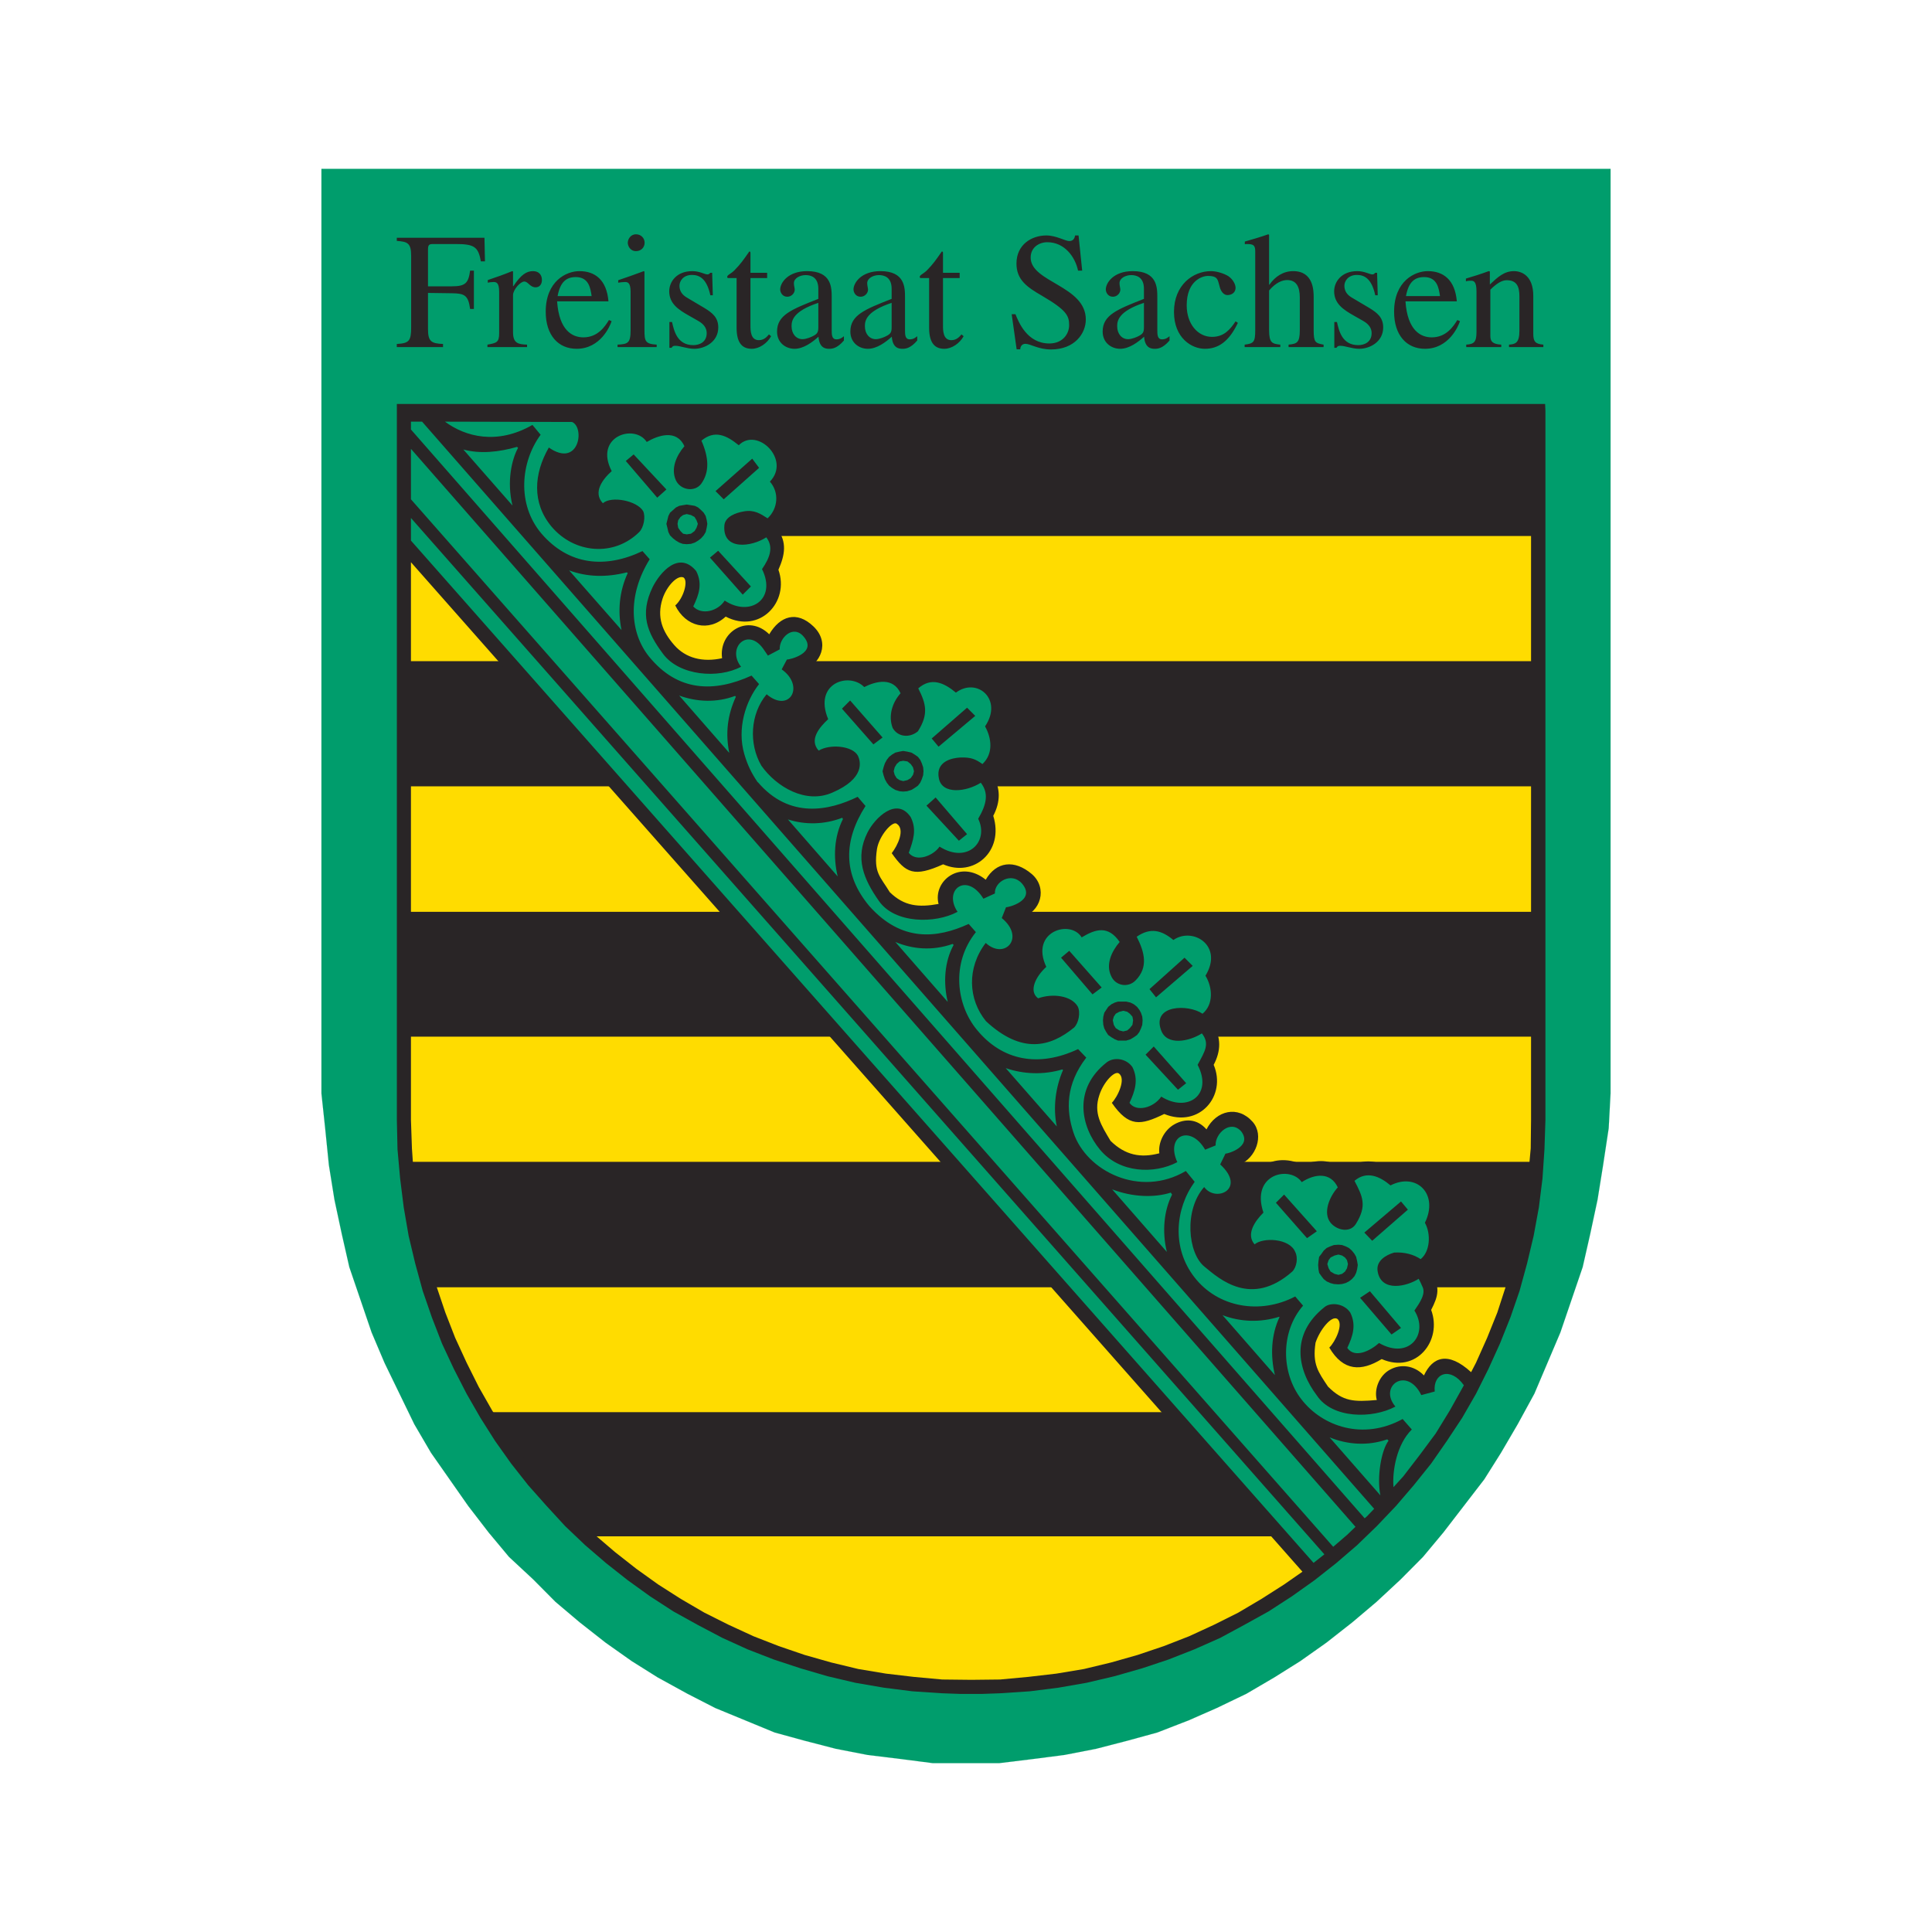 <?xml version="1.0" encoding="UTF-8" standalone="no"?><!DOCTYPE svg PUBLIC "-//W3C//DTD SVG 1.1//EN" "http://www.w3.org/Graphics/SVG/1.1/DTD/svg11.dtd"><svg width="100%" height="100%" viewBox="0 0 750 750" version="1.1" xmlns="http://www.w3.org/2000/svg" xmlns:xlink="http://www.w3.org/1999/xlink" xml:space="preserve" xmlns:serif="http://www.serif.com/" style="fill-rule:evenodd;clip-rule:evenodd;stroke-miterlimit:2.613;"><rect id="Artboard1" x="0" y="0" width="750" height="750" style="fill:none;"/><g id="Artboard11" serif:id="Artboard1"><g><path d="M625.208,65.564l-0,358.963l-0.719,13.468l-2.166,14.266l-2.162,13.469l-2.884,13.472l-2.885,12.678l-8.653,25.359l-10.094,23.772l-6.49,11.884l-6.488,11.094l-6.49,10.303l-15.863,20.603l-7.931,9.507l-8.653,8.718l-9.375,8.716l-9.372,7.925l-10.097,7.922l-10.094,7.134l-10.097,6.338l-10.815,6.34l-11.538,5.547l-10.815,4.753l-12.257,4.757l-11.537,3.168l-12.26,3.169l-12.256,2.378l-12.259,1.585l-12.978,1.584l-25.96,-0l-12.256,-1.584l-12.981,-1.585l-12.256,-2.378l-12.26,-3.169l-11.537,-3.168l-23.072,-9.51l-10.816,-5.547l-11.537,-6.34l-10.097,-6.338l-10.094,-7.134l-10.094,-7.922l-9.375,-7.925l-8.653,-8.716l-9.372,-8.718l-7.934,-9.507l-7.931,-10.303l-14.422,-20.603l-6.488,-11.094l-11.537,-23.772l-5.047,-11.884l-8.653,-25.359l-2.885,-12.678l-2.884,-13.472l-2.162,-13.469l-1.444,-14.266l-1.441,-13.468l0,-358.963l500.416,0Z" style="fill:#009d6c;stroke:#009d6c;stroke-width:0.03px;"/><path d="M598.286,435.623l-0.253,11.45l-0.891,11.066l-1.4,11.066l-1.906,10.809l-2.544,10.813l-2.797,10.431l-3.431,10.175l-4.069,9.922l-4.322,9.918l-4.959,9.413l-5.212,9.287l-5.722,8.775l-6.232,8.775l-6.609,8.269l-6.866,8.013l-7.375,7.631l-7.628,7.25l-8.009,6.997l-8.266,6.487l-8.772,6.232l-9.025,5.725l-9.156,5.215l-9.534,4.831l-9.791,4.454l-9.915,3.943l-10.3,3.56l-10.55,2.8l-10.682,2.543l-10.806,1.907l-11.062,1.4l-11.316,1.018l-11.316,0.125l-11.44,-0.125l-11.063,-1.018l-11.187,-1.4l-10.935,-1.907l-10.553,-2.543l-10.553,-2.8l-10.169,-3.56l-10.172,-3.943l-9.662,-4.454l-9.663,-4.831l-9.156,-5.215l-9.025,-5.725l-8.519,-6.232l-8.518,-6.487l-7.882,-6.997l-7.756,-7.25l-7.247,-7.631l-6.993,-8.013l-6.485,-8.269l-6.228,-8.775l-5.594,-8.775l-5.468,-9.287l-4.704,-9.413l-4.45,-9.918l-3.94,-9.922l-3.563,-10.175l-2.922,-10.431l-2.415,-10.813l-1.91,-10.809l-1.396,-11.066l-0.763,-11.066l-0.381,-11.45l-0,-276.643l441.428,-0l-0,276.643Z" style="fill:#ffdc00;stroke:#ffdc00;stroke-width:0.04px;"/><path d="M167.917,499.73c-4.831,-16.025 -8.137,-32.178 -9.406,-48.716l436.597,0c-1.4,17.428 -4.45,33.706 -9.41,48.716l-417.781,-0" style="fill:#292526;"/><path d="M230.217,596.398c-18.562,-16.534 -31.784,-32.69 -40.431,-48.206l374.172,0c-10.806,17.553 -24.028,33.578 -39.669,48.206l-294.072,0" style="fill:#292526;"/><rect x="158.511" y="353.967" width="436.597" height="48.462" style="fill:#292526;"/><rect x="158.511" y="256.664" width="436.597" height="48.588" style="fill:#292526;"/><rect x="158.002" y="160.633" width="437.106" height="47.444" style="fill:#292526;"/><path d="M567.136,532.93c-2.541,-1.782 -4.322,-3.182 -7.5,-2.291c-3.178,0.891 -4.831,4.706 -5.722,7.503l-1.016,0c-3.815,-4.325 -6.993,-6.612 -12.587,-3.559c-3.434,2.544 -4.45,6.74 -2.163,10.428c-6.609,2.544 -14.365,1.909 -20.596,-1.4c-4.832,-2.925 -7.247,-7.884 -9.154,-12.972c-2.034,-8.65 0.51,-15.647 7.5,-20.987c5.85,-2.163 7.247,2.925 6.485,7.631c-0.51,2.29 -1.525,4.197 -2.797,6.234c4.578,6.36 10.425,5.213 16.275,0.888c6.737,2.418 10.934,3.181 15.766,-2.669c2.796,-5.216 2.796,-7.888 0.762,-13.228c3.431,-5.725 4.45,-11.194 -1.653,-15.772c7.247,-4.834 8.009,-10.431 5.341,-18.444c2.159,-5.978 1.778,-10.556 -2.163,-15.772c-5.212,-2.672 -8.137,-3.434 -13.731,-1.653l-1.778,-1.272c-6.994,-3.181 -12.082,-2.29 -17.294,3.435c-3.431,-6.488 -9.788,-6.488 -15.766,-3.691c-2.922,-2.925 -6.609,-2.544 -10.297,-1.781c-8.137,2.928 -9.028,8.14 -7.118,16.028c-4.96,5.469 -7.247,10.937 -1.147,16.281c4.834,-1.781 8.9,-2.8 13.35,0.51c3.053,6.231 -7.628,10.556 -12.203,11.19c-9.028,0.638 -17.419,-4.831 -21.741,-12.59c-2.544,-6.36 -1.4,-14.247 1.65,-20.097c3.944,2.29 7.122,1.781 10.681,-1.019c3.432,-5.088 1.782,-8.522 -2.162,-12.847l0.509,-1.016c5.594,-1.018 10.044,-4.071 8.138,-10.175c-1.019,-2.671 -0.891,-2.671 -3.307,-4.2c-6.609,-3.05 -9.915,1.147 -12.331,6.997l-0.509,0.51c-3.05,-3.563 -6.231,-6.616 -11.188,-4.578c-3.815,2.034 -6.231,6.74 -4.068,10.937c-6.232,2.544 -14.241,2.416 -19.963,-1.019c-7.5,-5.212 -12.841,-15.897 -9.025,-24.803c1.653,-4.069 6.991,-12.719 12.078,-8.647c3.178,4.069 0.635,9.538 -1.525,13.353c4.703,6.616 10.297,4.835 16.272,1.019c5.85,1.781 9.153,2.8 14.494,-1.144c3.559,-4.325 5.594,-9.921 1.906,-14.756c3.816,-5.722 4.197,-11.828 -1.65,-16.281c7.119,-4.831 8.391,-10.809 4.831,-18.569c2.416,-4.959 1.907,-8.522 0,-13.609c-4.197,-4.197 -9.662,-5.344 -15.259,-3.816c-7.372,-3.69 -13.475,-4.072 -19.069,2.672c-4.197,-6.362 -9.281,-6.616 -15.765,-3.691c-4.707,-3.559 -9.919,-2.671 -14.875,0.257c-4.579,4.578 -4.325,8.14 -3.179,13.99c-4.831,5.978 -6.612,10.938 -0.509,16.407c3.688,-2.163 9.916,-2.797 13.222,0.509c1.019,2.034 0.509,3.434 -0.509,5.344c-7.754,6.612 -15.51,7.756 -24.41,2.543c-3.687,-2.671 -6.865,-5.343 -9.028,-9.412c-2.416,-6.488 -1.778,-14.119 1.781,-20.097c4.96,3.816 11.316,0 12.332,-5.725c-0,-2.672 -0.635,-3.944 -1.907,-6.359c-0.89,-0.891 -2.034,-1.272 -2.034,-2.672c7.628,-1.653 13.097,-6.36 7.881,-13.1c-2.797,-3.563 -7.119,-5.216 -11.697,-2.163c-1.268,1.019 -3.684,3.182 -5.084,6.488c-3.05,-3.435 -5.084,-5.088 -9.663,-5.088c-5.34,1.525 -7.756,6.741 -5.721,11.828c-7.247,2.8 -17.163,2.035 -23.138,-3.306c-6.741,-8.65 -9.537,-16.662 -4.069,-26.584c2.288,-3.053 6.103,-8.266 10.425,-5.088c2.925,3.944 0.635,9.413 -1.143,13.357c4.321,6.612 10.043,5.34 15.89,1.015c7.503,2.928 12.969,2.928 17.038,-4.706c1.272,-3.306 1.781,-7.503 -0.253,-10.681c3.178,-5.344 4.45,-11.832 -1.654,-16.41c7.372,-4.959 7.882,-10.556 4.832,-18.572c2.159,-4.578 2.54,-10.684 -1.019,-14.753c-4.831,-2.672 -8.263,-3.815 -13.731,-2.034c-6.103,-3.563 -11.95,-4.581 -17.416,0.509l-1.653,1.525c-3.816,-6.231 -9.663,-5.978 -15.766,-3.687c-5.593,-3.053 -9.537,-2.8 -14.875,0.506c-4.45,4.834 -4.068,8.016 -2.543,14.247c-5.594,5.087 -6.994,11.194 -1.144,16.409c4.069,-2.037 10.553,-3.434 13.603,0.763c0.762,7.378 -8.9,10.556 -15.003,10.937c-7.119,-0.509 -12.588,-4.197 -17.291,-9.412c-4.703,-6.741 -4.322,-16.406 -0.253,-23.403c1.525,1.143 3.306,1.4 5.213,1.4c7.375,-1.91 8.771,-7.122 5.212,-13.485c-2.287,-2.543 -2.797,-2.162 0.509,-3.306c6.991,-2.287 9.788,-6.994 5.466,-12.719c-2.544,-3.306 -6.356,-5.215 -10.553,-1.653c-2.669,2.163 -4.069,4.069 -5.213,7.122c-2.668,-3.306 -5.084,-5.722 -9.534,-5.216c-4.959,1.4 -8.266,6.744 -5.469,11.575c-7.118,2.163 -13.475,1.91 -20.34,-1.525c-4.707,-3.181 -7.247,-7.759 -9.153,-13.1c-2.163,-8.906 0.634,-15.137 7.371,-20.862c1.91,-0.763 3.688,-0.891 5.341,0.384c3.05,3.941 0.763,9.666 -1.525,13.353c4.575,6.616 10.172,5.469 16.272,1.144c6.231,1.656 9.156,3.181 14.494,-0.887c3.434,-3.816 5.087,-9.032 2.672,-13.866c3.306,-5.725 4.578,-11.447 -1.782,-17.044c7.247,-4.706 7.885,-10.047 5.213,-18.062c2.034,-5.088 2.415,-10.047 -1.016,-14.625c-5.087,-3.563 -8.772,-4.706 -14.75,-3.181c-6.609,-3.307 -11.697,-4.197 -17.415,0.89l-1.654,1.781c-4.068,-6.74 -9.156,-6.359 -15.765,-3.815c-4.703,-3.563 -10.172,-2.672 -15.003,0.253c-4.703,4.453 -4.069,8.269 -2.925,13.991c-3.05,3.434 -5.466,7.631 -3.941,12.212c0.891,1.781 1.906,2.925 3.306,4.325c3.813,-2.291 9.791,-2.928 13.094,0.381c3.816,5.722 -8.134,10.557 -12.203,11.191c-8.138,0.509 -14.241,-3.431 -19.581,-9.409c-4.957,-6.997 -4.194,-16.157 -0.382,-23.407c3.435,2.544 7.247,1.528 10.3,-1.143c4.069,-6.107 4.069,-11.575 -2.29,-15.644l-63.822,-0l-0,52.275l351.159,397.734l7.5,-6.231l7.375,-6.106l6.61,-6.36l5.978,-6.359l5.719,-6.231l5.087,-6.107l4.575,-5.85l3.944,-5.596l3.687,-5.216l3.05,-4.959l4.578,-7.888l2.669,-5.216l0.891,-1.906l-4.197,-3.687Z" style="fill:#009d6c;stroke:#009d6c;stroke-width:0.03px;"/><path d="M381.258,657.577l7.122,-0.254l11.44,-0.762l11.063,-1.4l10.934,-1.906l10.806,-2.544l10.679,-3.053l10.3,-3.435l10.043,-3.943l10.044,-4.453l9.409,-5.088l9.407,-5.212l9.028,-5.854l8.772,-6.231l8.39,-6.615l8.138,-6.994l7.628,-7.378l7.503,-7.885l6.866,-8.015l6.737,-8.394l6.103,-8.775l5.975,-9.031l5.341,-9.288l4.831,-9.665l4.45,-9.794l4.069,-10.175l3.559,-10.303l2.925,-10.685l2.541,-10.684l2.034,-11.066l1.4,-11.193l0.763,-11.319l0.381,-11.447l0,-275.25l-0.128,-2.669l-445.75,0l-0,277.919l0.253,11.447l1.016,11.319l1.4,11.193l1.906,11.066l2.544,10.684l2.925,10.685l3.559,10.303l3.941,10.175l4.578,9.794l4.956,9.665l5.341,9.288l5.722,9.031l6.231,8.775l6.609,8.394l7.122,8.015l7.247,7.885l7.753,7.378l8.138,6.994l8.39,6.615l8.647,6.231l9.028,5.854l9.406,5.212l9.663,5.088l9.791,4.453l10.171,3.943l10.425,3.435l10.425,3.053l10.807,2.544l11.062,1.906l11.06,1.4l11.443,0.762l7.119,0.254l8.519,-0Zm157.781,-98.319c-2.925,3.944 -4.578,14.244 -3.178,21.24l-19.706,-22.512c6.865,2.797 14.747,3.434 22.375,0.762l0.509,0.51Zm1.906,18.062c-0.509,-6.362 1.272,-16.662 7.122,-22.387l-3.562,-4.072c-15.257,8.397 -31.147,2.928 -39.285,-7.631c-8.009,-10.3 -8.137,-26.328 0.635,-36.375l-3.05,-3.563c-13.603,7.122 -30.007,4.325 -39.16,-7.503c-8.772,-11.322 -7.503,-26.459 0.128,-37.016l-3.434,-4.196c-17.8,10.556 -38.65,-0 -43.609,-14.882c-2.925,-8.778 -3.05,-18.697 4.959,-29.128l-3.178,-3.306c-15.384,7.25 -29.497,4.453 -39.288,-7.503c-7.881,-9.541 -10.171,-25.694 -0.381,-37.906l-2.797,-3.179c-12.459,5.722 -26.062,6.994 -38.522,-6.868c-10.428,-12.466 -10.043,-25.566 -1.528,-38.922l-3.05,-3.563c-10.934,5.344 -26.443,8.778 -38.778,-5.722l0,0.129c-2.415,-3.563 -3.94,-6.616 -5.212,-10.941c-2.925,-9.922 0.509,-20.606 5.722,-27.219l-2.925,-3.306c-14.494,6.612 -28.607,6.359 -39.794,-7.378c-7.247,-9.031 -8.647,-23.403 0.253,-37.778l-2.797,-3.178c-14.366,6.868 -28.606,5.596 -39.284,-6.869c-9.538,-11.322 -8.013,-27.728 -0.257,-38.285l-3.178,-3.815c-13.731,7.884 -26.062,4.578 -33.947,-1.272l49.332,0.125c5.084,2.162 2.668,18.062 -9.028,9.922c-5.847,10.175 -6.61,21.497 1.018,30.653c8.9,10.556 24.285,11.828 34.072,2.162c1.781,-1.781 2.544,-5.978 1.528,-8.14c-2.415,-4.069 -12.334,-5.978 -15.64,-3.053c-3.941,-4.197 -0.125,-9.285 3.434,-12.463c-6.994,-13.484 8.9,-18.572 13.603,-11.322c4.322,-2.543 11.569,-5.087 14.622,1.653c-3.178,3.691 -5.341,8.779 -3.306,13.229c1.781,3.815 7.247,4.706 9.79,1.4c3.432,-4.707 2.922,-10.432 0.125,-16.791c5.213,-4.325 9.791,-2.034 14.494,1.781c7.122,-7.25 20.344,5.597 12.081,14.119c3.685,4.197 3.179,10.431 -0.89,14.247c-2.797,-1.781 -5.213,-3.435 -9.281,-2.672c-3.054,0.509 -7.247,2.034 -7.504,5.469c-0.762,9.922 10.682,8.268 16.275,4.578c2.925,3.815 1.4,7.887 -1.653,12.337c5.85,11.832 -4.831,18.7 -14.493,12.213c-2.544,4.069 -8.9,5.85 -12.207,2.29c2.163,-4.453 3.688,-8.778 1.144,-13.737c-6.737,-8.141 -14.112,0.634 -16.909,6.231c-5.085,10.556 -2.16,17.553 4.068,25.947c6.36,8.522 21.488,9.669 30.26,4.963c-5.847,-7.379 2.925,-15.9 9.028,-6.36l1.397,2.035l4.578,-2.419c-0.253,-4.45 5.212,-9.794 9.281,-4.96c5.594,6.488 -5.847,9.032 -6.484,8.904l-2.035,3.815c9.154,6.488 3.054,17.172 -5.846,9.669c-6.36,7.631 -6.994,19.206 -2.035,27.728c5.847,8.266 17.291,15.009 27.588,10.428c12.715,-5.469 10.934,-12.081 9.918,-14.244c-2.034,-3.943 -10.934,-4.706 -15.256,-2.037c-3.815,-4.197 0.253,-9.028 3.685,-12.209c-5.847,-13.991 8.137,-18.444 13.987,-12.466c4.575,-2.288 11.188,-3.944 14.113,2.419c-3.307,3.687 -4.832,8.903 -3.054,13.481c2.035,3.562 6.613,3.944 9.791,1.272c4.197,-6.616 3.178,-10.685 0.128,-16.663c5.085,-4.453 10.044,-2.162 14.619,1.653c8.137,-6.106 18.437,2.544 11.316,13.1c2.543,4.582 3.306,10.56 -1.016,14.629c-2.672,-1.907 -4.45,-2.672 -8.519,-2.544c-3.05,0.128 -9.79,1.4 -8.39,8.14c1.271,6.36 10.678,5.216 16.271,1.654c3.054,3.943 2.416,8.14 -1.015,13.99c4.322,8.778 -4.069,17.681 -15.003,10.813c-2.288,3.434 -8.9,6.231 -11.95,2.415c1.778,-4.959 3.178,-9.028 0.762,-13.862c-5.469,-8.141 -13.984,0.381 -16.781,5.978c-4.959,9.922 -1.528,18.062 4.45,26.584c6.1,8.775 21.741,8.903 30.512,4.197c-5.721,-8.522 3.56,-15.647 10.044,-5.087l4.45,-2.038c-0.253,-4.578 6.485,-8.522 10.553,-3.815c5.594,6.615 -5.593,9.287 -6.231,9.159l-1.653,4.197c9.281,7.631 1.144,16.409 -6.228,9.665c-7.375,9.669 -6.866,21.879 0.125,30.4c13.859,12.847 24.922,10.05 34.203,2.419c1.778,-1.781 2.541,-5.853 1.397,-8.14c-2.416,-4.2 -9.663,-5.216 -15.385,-3.182c-3.812,-2.797 -0.89,-8.522 3.179,-12.209c-6.485,-13.738 9.409,-18.572 13.731,-11.447c5.469,-3.309 10.3,-4.706 14.75,1.778c-3.178,3.691 -5.469,8.778 -3.306,13.228c1.653,3.816 6.612,4.707 9.534,1.653c4.959,-5.087 3.434,-10.937 0.381,-16.915c5.341,-3.688 9.663,-2.544 14.241,1.272c7.5,-5.216 19.581,2.162 12.459,13.865c2.797,4.578 3.178,11.191 -1.144,14.753c-5.593,-3.815 -19.578,-3.434 -16.146,6.235c2.162,6.484 11.187,4.45 15.893,1.397c3.178,4.072 1.144,6.997 -1.653,12.212c6.103,11.7 -3.94,18.697 -14.112,12.338c-3.053,4.45 -9.791,6.103 -12.335,2.415c2.163,-4.578 3.56,-9.031 1.144,-13.862c-2.287,-3.31 -6.991,-4.072 -9.916,-1.91c-13.35,10.432 -10.043,25.057 -2.668,33.96c7.628,9.159 21.103,9.54 30.003,4.834c-4.703,-10.303 5.087,-14.753 10.806,-4.834l4.069,-1.653c-0.253,-4.578 5.722,-10.175 9.919,-5.469c4.575,5.978 -5.469,8.778 -6.104,8.65l-2.034,4.197c10.297,9.412 -1.653,15.009 -6.231,8.775c-7.881,8.906 -6.356,25.694 0.128,30.909c5.85,4.835 18.181,15.9 34.075,1.91c1.778,-1.782 2.287,-5.472 1.144,-7.635c-2.163,-5.34 -12.588,-5.722 -15.766,-2.925c-3.434,-3.94 0.128,-9.031 3.431,-12.337c-5.084,-15.01 10.3,-18.444 14.875,-11.828c5.088,-3.307 11.191,-3.944 13.988,2.034c-3.306,3.691 -5.85,9.922 -2.797,13.737c2.416,2.925 7.5,4.069 9.787,0.51c4.45,-7.122 2.672,-10.685 -0.506,-16.791c4.831,-4.069 9.916,-1.653 13.985,1.781c10.171,-5.215 18.815,3.435 13.35,14.5c2.415,4.325 2.034,11.194 -1.654,14.119c-2.668,-1.781 -6.231,-2.8 -10.296,-2.544c-3.054,0.891 -7.247,3.179 -6.36,7.504c1.528,8.015 11.444,5.596 15.894,2.671c0.381,0.638 1.016,2.035 1.397,2.925c1.528,2.8 -0.888,6.235 -3.05,9.413c5.722,9.031 -2.035,19.334 -13.731,12.594c-3.432,3.05 -9.41,6.103 -12.332,1.906c2.16,-4.578 3.56,-8.903 1.144,-13.738c-2.416,-3.559 -7.503,-4.068 -9.919,-2.162c-13.475,10.684 -10.55,24.422 -3.05,34.344c5.975,9.031 21.488,9.156 30.513,4.325c-6.738,-7.888 4.45,-15.9 10.044,-4.453l5.212,-1.397c-0.762,-7.125 6.103,-9.797 11.316,-2.419l-5.466,9.794l-5.466,8.903l-6.231,8.397l-6.356,8.265l-3.816,4.2Zm-361.075,-402.825c6.485,1.782 13.732,1.019 20.85,-1.015l0.382,0.381c-2.416,4.45 -4.45,12.972 -2.163,22.384l-19.069,-21.75Zm41.066,46.935c6.866,2.543 14.366,2.8 22.375,0.765l0.381,0.253c-3.303,7.122 -3.94,14.882 -2.415,22.132l-20.341,-23.15Zm42.719,48.587c6.99,2.544 14.622,2.8 21.74,0.128l0.253,0.382c-3.306,7.25 -4.068,14.246 -2.54,21.75l-19.453,-22.26Zm42.209,48.081c6.738,2.163 14.113,2.035 21.106,-0.637l0.253,0.509c-3.431,6.869 -3.812,14.882 -2.034,22.26l-19.325,-22.132Zm41.703,47.569c6.61,2.8 14.366,3.563 22.25,0.766l0.381,0.381c-3.562,6.484 -4.068,14.625 -2.29,22.131l-20.341,-23.278Zm42.847,48.972c6.991,2.416 14.747,2.669 21.994,0.506l0.253,0.257c-2.922,6.74 -3.941,14.628 -2.416,21.878l-19.831,-22.641Zm41.319,47.059c7.881,3.054 16.4,3.31 22.759,1.272l0.506,0.766c-3.178,6.231 -3.94,14.372 -2.034,22.256l-21.231,-24.294Zm42.847,48.844c6.99,2.672 14.622,2.925 21.993,0.635l0.129,0.128c-3.307,6.997 -3.56,15.137 -1.782,22.512l-20.34,-23.275Zm-310.732,-346.856l-4.321,-0l-0,3.05l370.231,422.666l0.89,-0.763l2.797,-2.925l-369.597,-422.028Zm64.46,-1.528c5.978,8.778 -1.778,21.878 -12.585,18.953c-4.068,8.775 -0.509,16.916 2.416,19.331l0,0.128c1.653,1.653 3.05,2.925 5.213,4.197c12.968,7.25 21.993,-1.525 20.978,-3.94c-0.257,-0.891 -5.722,-3.182 -11.191,1.271c-4.066,-2.8 -11.059,-9.412 -2.031,-20.478c-4.325,-14.884 10.806,-22.387 21.612,-16.918c5.722,-2.672 12.588,-1.272 15.257,2.543c5.85,-4.706 13.096,-4.45 19.325,-1.272c15.637,-2.415 22.759,8.904 18.309,20.988c2.669,6.741 1.653,13.356 -3.941,18.316c3.941,5.087 3.05,10.175 0.507,15.9c4.45,12.465 -7.247,25.056 -20.469,18.187c-6.613,6.106 -15.51,3.944 -19.578,-4.325c3.178,-2.797 5.084,-9.284 3.303,-10.809c-2.288,-1.272 -6.61,3.178 -8.263,8.265c-2.287,7.125 0,12.722 4.578,17.935c4.45,5.087 11.06,6.743 18.563,5.087c-1.4,-10.175 10.044,-17.425 18.306,-9.284c4.197,-7.122 10.681,-9.285 17.166,-3.053c6.609,6.359 2.797,14.628 -4.197,17.3c5.722,9.156 -2.288,19.84 -11.95,16.787c-4.45,11.703 0.125,19.081 8.009,23.66c10.807,6.359 22.503,-1.782 20.597,-4.707c-1.272,-1.781 -7.884,-1.781 -10.934,2.416c-0,0.128 -13.35,-9.028 -2.035,-21.113c-4.068,-13.228 8.391,-22.768 20.979,-17.043c7.375,-3.053 11.95,-1.019 15.765,2.672c5.847,-4.707 12.841,-4.325 19.069,-1.019c15.259,-3.435 21.997,7.759 17.547,20.225c2.797,8.137 1.653,12.719 -3.56,18.315c3.56,5.088 3.307,10.685 0.507,16.025c4.325,13.866 -7.628,24.041 -19.45,18.825c-11.316,5.088 -14.494,3.435 -19.963,-4.325c2.291,-2.925 5.341,-9.284 1.906,-11.446c-1.65,-1.144 -6.737,4.578 -7.628,9.793c-1.397,9.285 1.272,10.685 4.96,16.791c5.593,5.469 11.187,5.978 18.943,4.578c-2.287,-8.903 8.391,-17.425 18.31,-9.412c4.069,-6.997 11.059,-8.013 17.925,-2.163c6.103,5.344 3.687,14.753 -4.45,17.044c1.4,2.034 2.544,4.706 2.544,7.506c-0,4.197 -2.035,6.103 -4.96,8.266c-2.034,1.528 -6.356,2.29 -9.025,1.4c-2.797,7.503 -2.29,12.59 2.035,19.334c14.746,14.244 27.206,2.669 26.696,0.381c-0.762,-2.8 -10.296,-1.781 -11.315,1.272c-0,0 -10.806,-10.684 -2.288,-20.734c-3.559,-15.897 11.953,-22.003 21.616,-16.663c10.169,-4.197 15.381,2.419 15.762,2.163c5.85,-4.831 12.844,-4.197 19.072,-0.891c13.985,-4.45 23.141,9.288 17.547,21.497c3.813,6.231 2.035,11.447 -3.053,17.553c3.434,5.341 3.178,10.556 0.381,15.9c5.088,11.956 -5.465,24.675 -19.197,19.078c-9.153,4.45 -13.731,5.216 -20.343,-4.325c2.162,-2.162 5.722,-9.412 2.672,-11.447c-1.654,-1.018 -5.85,3.307 -7.504,8.394c-2.415,7.125 0.763,11.828 4.325,17.806c5.719,5.597 11.697,6.744 18.944,4.835c-0.509,-4.069 1.778,-9.031 5.975,-11.319c3.941,-2.162 8.644,-2.162 12.331,2.034c3.816,-7.378 12.207,-9.412 17.929,-2.925c4.575,5.216 1.271,14.119 -5.213,16.663c5.975,8.647 -2.162,19.587 -11.825,16.281c-2.416,5.341 -2.287,14.753 2.034,19.206c4.704,4.96 12.713,9.794 21.488,5.594c0.125,-0.253 3.05,-1.653 4.575,-2.925c0.637,-0.634 0.637,-1.906 0.891,-1.781c-2.797,-2.416 -7.119,-1.397 -7.119,-1.397c-0.763,0.253 -1.525,0.253 -2.797,2.163c-0,-0 -6.103,-1.529 -7.503,-6.997c-0.888,-3.435 -1.397,-7.503 4.069,-13.482c-3.05,-13.737 8.518,-22.387 20.853,-16.662c4.703,-1.781 11.44,-2.8 15.762,2.544c6.866,-5.597 12.716,-4.325 19.072,-1.019c15.638,-2.925 22.378,8.269 18.563,20.35c2.162,8.016 1.271,13.228 -3.688,19.081c3.816,6.741 2.925,9.922 0.128,15.391c4.45,11.956 -5.85,24.928 -19.197,19.078c-7.884,4.834 -14.878,4.834 -20.343,-4.453c2.287,-2.16 5.721,-9.285 3.05,-11.191c-2.288,-1.272 -6.738,4.325 -8.391,9.285c-1.272,8.393 1.019,11.318 4.831,17.043c5.85,5.85 10.044,5.978 18.944,5.216c-1.144,-4.197 1.019,-9.669 5.212,-11.831c3.944,-2.16 9.157,-1.778 13.097,2.29c3.307,-7.122 9.282,-9.54 18.307,-1.272l1.909,-3.687l4.322,-9.669l3.94,-9.794l3.307,-10.175l2.925,-10.303l2.415,-10.428l1.907,-10.812l1.4,-10.938l1.015,-11.065l0.128,-11.066l0,-272.578l-366.037,-0Zm297.89,430.55l-366.671,-418.466l-0,19.588l358.025,406.637l5.468,-4.706l3.178,-3.053Zm-12.078,10.684l-354.593,-402.312l-0,8.775l350.396,396.847l4.197,-3.31Zm-354.593,-385.14l346.075,391.884l-7.119,4.959l-8.775,5.597l-9.025,5.341l-9.41,4.706l-9.662,4.453l-9.791,3.816l-10.172,3.434l-10.296,2.925l-10.554,2.544l-10.678,1.781l-10.934,1.272l-10.934,1.019l-11.188,0.125l-11.316,-0.125l-11.062,-1.019l-10.806,-1.272l-10.682,-1.781l-10.55,-2.544l-10.3,-2.925l-10.043,-3.434l-9.791,-3.816l-9.662,-4.453l-9.407,-4.706l-9.156,-5.341l-8.772,-5.597l-8.519,-6.106l-8.262,-6.487l-7.884,-6.741l-7.5,-7.122l-7.247,-7.631l-6.866,-7.888l-6.484,-8.265l-5.975,-8.397l-5.722,-8.903l-5.213,-9.157l-4.706,-9.412l-4.45,-9.669l-3.812,-9.794l-3.435,-10.175l-2.922,-10.303l-2.543,-10.428l-1.907,-10.812l-1.4,-10.938l-0.762,-11.065l-0.381,-11.066l-0,-216.484" style="fill:#292526;"/><path d="M292.008,178.058l-14.241,12.59l3.178,3.182l13.732,-12.21l-2.669,-3.562" style="fill:#292526;"/><path d="M291.498,227.664l-12.715,-13.866l-3.178,2.672l12.715,14.372l3.178,-3.178" style="fill:#292526;"/><path d="M258.695,190.014l-12.712,-13.609l-3.053,2.543l12.206,14.244l3.559,-3.178" style="fill:#292526;"/><path d="M258.695,203.37l0.763,-3.053l0.637,-1.272l2.288,-2.034l1.272,-0.638l1.397,-0.253l1.528,-0.256l1.65,0.256l1.528,0.253l1.272,0.638l1.143,1.016l1.016,1.018l0.763,1.272l0.381,1.525l0.256,1.528l-0.256,1.525l-0.381,1.653l-0.763,1.272l-1.016,1.144l-1.143,0.891l-1.272,0.765l-1.528,0.507l-1.65,0.128l-1.528,-0.128l-1.397,-0.507l-1.272,-0.765l-1.144,-0.891l-1.144,-1.144l-0.637,-1.272l-0.381,-1.653l-0.382,-1.525Zm7.885,4.069l1.65,-0.253l1.4,-1.019l0.762,-1.272l0.51,-1.525l-0.51,-1.4l-0.762,-1.272l-1.4,-0.762l-1.65,-0.381l-1.4,0.381l-1.016,0.762l-0.891,1.272l-0.256,1.4l0.256,1.525l0.891,1.272l1.016,1.019l1.4,0.253" style="fill:#292526;"/><path d="M375.411,323.82l-12.206,-14.243l-3.56,3.178l12.588,13.609l3.178,-2.544" style="fill:#292526;"/><path d="M375.411,274.723l-13.731,11.957l2.668,3.181l14.241,-11.956l-3.178,-3.182" style="fill:#292526;"/><path d="M342.608,286.298l-12.588,-14.371l-3.178,3.181l12.206,13.862l3.56,-2.672" style="fill:#292526;"/><path d="M342.608,299.402l0.381,-1.529l0.509,-1.525l0.763,-1.4l0.891,-1.143l1.143,-0.891l1.272,-0.762l1.653,-0.382l1.397,-0.256l1.525,0.256l1.653,0.382l1.272,0.762l1.272,0.891l0.891,1.143l0.634,1.4l0.509,1.525l0.129,1.529l-0.129,1.525l-0.509,1.525l-0.634,1.4l-0.891,1.143l-1.272,0.891l-1.272,0.766l-1.653,0.506l-1.525,0.128l-1.397,-0.128l-1.653,-0.506l-1.272,-0.766l-1.143,-0.891l-0.891,-1.143l-0.763,-1.4l-0.509,-1.525l-0.381,-1.525Zm8.009,3.815l1.653,-0.381l1.272,-0.766l0.891,-1.272l0.381,-1.396l-0.381,-1.529l-0.891,-1.271l-1.272,-1.016l-1.653,-0.256l-1.397,0.256l-1.147,1.016l-0.762,1.271l-0.381,1.529l0.381,1.396l0.762,1.272l1.147,0.766l1.397,0.381" style="fill:#292526;"/><path d="M460.467,420.489l-12.587,-14.247l-3.178,3.181l12.587,13.61l3.178,-2.544" style="fill:#292526;"/><path d="M459.83,371.773l-13.603,12.21l2.543,3.181l14.238,-12.209l-3.178,-3.182" style="fill:#292526;"/><path d="M427.664,383.348l-12.587,-14.246l-3.179,2.671l12.207,14.247l3.559,-2.672" style="fill:#292526;"/><path d="M428.173,396.067l0.129,-1.4l0.381,-1.525l1.525,-2.29l1.272,-1.016l1.272,-0.638l1.268,-0.381l3.178,0l1.654,0.381l1.271,0.638l1.272,1.016l0.891,1.146l0.634,1.144l0.51,1.525l0.128,1.4l-0.128,1.781l-0.51,1.4l-0.634,1.397l-0.891,1.147l-1.272,0.891l-1.271,0.762l-1.654,0.51l-3.178,-0l-1.268,-0.51l-1.272,-0.762l-1.272,-0.891l-0.763,-1.147l-0.762,-1.397l-0.381,-1.4l-0.129,-1.781Zm7.882,4.325l1.528,-0.381l1.015,-0.891l1.016,-1.272l0.256,-1.781l-0.256,-1.4l-1.016,-1.144l-1.015,-0.762l-1.528,-0.381l-1.525,0.381l-1.397,0.762l-0.766,1.144l-0.381,1.4l0.381,1.781l0.766,1.272l1.397,0.891l1.525,0.381" style="fill:#292526;"/><path d="M511.195,477.98l-12.712,-14.244l-3.181,3.178l12.078,13.738l3.815,-2.672" style="fill:#292526;"/><path d="M543.87,515.502l-12.078,-14.244l-3.815,2.544l12.206,14.243l3.687,-2.543" style="fill:#292526;"/><path d="M543.87,466.405l-14.24,12.084l3.053,3.181l13.856,-12.084l-2.669,-3.181" style="fill:#292526;"/><path d="M511.705,491.083l0.125,-1.528l0.256,-1.653l0.891,-1.144l0.887,-1.272l1.147,-1.019l1.397,-0.634l1.4,-0.51l1.778,-0.128l1.4,0.128l1.397,0.51l1.272,0.634l1.143,1.019l1.019,1.272l0.635,1.144l0.381,1.653l0.256,1.528l-0.256,1.653l-0.381,1.397l-0.635,1.272l-1.019,1.147l-1.143,0.89l-1.272,0.635l-1.397,0.381l-1.4,0.128l-1.778,-0.128l-1.4,-0.381l-1.397,-0.635l-1.147,-0.89l-0.887,-1.147l-0.891,-1.272l-0.256,-1.397l-0.125,-1.653Zm7.881,3.815l1.4,-0.381l1.144,-0.89l0.762,-1.272l0.381,-1.657l-0.381,-1.525l-0.762,-1.018l-1.144,-0.763l-1.4,-0.381l-1.525,0.381l-1.525,0.763l-0.763,1.018l-0.509,1.525l0.509,1.657l0.763,1.272l1.525,0.89l1.525,0.381" style="fill:#292526;"/><path d="M183.964,119.936l0,-14.878l-1.472,-0c-0.64,4.809 -1.794,6.094 -7.05,6.094l-9.297,-0l0,-14.238c0,-1.922 0.45,-2.178 2.053,-2.178l8.716,-0c7.116,-0 8.781,1.025 9.744,6.731l1.603,0l-0.194,-9.169l-34.034,0l-0,1.219c4.037,0.319 5.575,0.703 5.575,5.772l-0,27.766c-0,5.256 -0.769,6.218 -5.575,6.475l-0,1.218l17.947,0l-0,-1.218c-4.55,-0.191 -5.835,-0.963 -5.835,-5.769l0,-14.044l9.297,0.128c4.806,0.063 6.344,0.703 7.05,6.091l1.472,-0Zm9.809,9.425c0,3.594 -1.025,3.784 -4.553,4.425l0,0.962l15.385,0l-0,-0.962c-3.269,-0.128 -5.447,-0.384 -5.447,-4.809l-0,-14.429c-0,-2.05 2.819,-5.256 4.359,-5.256c1.538,0 2.178,2.244 4.422,2.244c1.538,-0 2.434,-1.219 2.434,-2.822c0,-2.116 -1.281,-3.462 -3.459,-3.462c-2.437,-0 -4.616,1.281 -7.628,5.834l-0.128,-0l-0,-5.706l-0.322,-0.128c-3.141,1.281 -6.344,2.437 -9.488,3.462l0,1.025c0.579,-0.128 1.285,-0.256 2.182,-0.256c1.025,-0 2.243,0.065 2.243,3.847l0,16.031Zm42.625,-5.128c-1.475,2.372 -4.231,6.731 -9.934,6.731c-4.231,0 -9.425,-2.628 -10.194,-13.978l19.935,-0c-0.703,-8.4 -5.257,-11.734 -11.282,-11.734c-5.128,-0 -13.075,3.912 -13.075,15.775c0,9.106 4.872,14.375 11.988,14.375c9.228,-0 12.947,-8.732 13.587,-10.722l-1.025,-0.447Zm-19.934,-9.3c1.025,-5.641 3.525,-7.372 7.05,-7.372c5.063,-0 5.706,4.294 6.153,7.372l-13.203,-0Zm23.266,19.815l15.193,0l0,-0.962c-4.425,-0.256 -4.743,-1.347 -4.743,-5.578l-0,-22.763l-0.257,-0.193c-3.334,1.218 -6.603,2.437 -9.937,3.525l-0,0.962c0.834,-0.128 1.669,-0.256 2.566,-0.256c1.025,-0 2.243,0.065 2.243,3.847l0,14.878c0,5.003 -1.09,5.387 -5.065,5.578l-0,0.962Zm3.975,-40.528c-0,1.219 0.897,3.272 3.206,3.272c1.922,0 3.331,-1.412 3.331,-3.272c0,-1.793 -1.409,-3.268 -3.331,-3.268c-2.244,-0 -3.206,2.053 -3.206,3.268Zm33.009,20.394l-0.256,-8.722l-0.703,0c-0.194,0.194 -0.513,0.641 -1.091,0.641c-1.091,-0 -3.078,-1.281 -5.897,-1.281c-6.219,-0 -8.975,4.231 -8.975,7.821c0,4.747 3.528,7.119 7.5,9.363l3.719,2.116c2.05,1.156 3.331,2.693 3.331,4.746c0,3.657 -3.012,4.682 -5.19,4.682c-6.282,-0 -7.5,-5.578 -8.269,-8.978l-1.025,-0l-0,10.015l0.834,0c0.385,-0.59 0.641,-0.781 1.41,-0.781c1.793,-0.066 4.55,1.166 7.434,1.166c4.103,-0 9.294,-2.707 9.294,-8.285c-0,-3.847 -2.244,-5.644 -5.385,-7.565l-6.922,-4.104c-2.371,-1.412 -2.756,-3.271 -2.756,-4.553c0,-1.668 1.347,-4.168 4.872,-4.168c2.819,-0 5.703,1.346 7.116,7.887l0.959,0Zm21.091,-8.722l-6.475,0l-0,-7.437c-0,-0.513 -0,-0.835 -0.45,-0.835c-2.372,3.4 -3.332,4.81 -5.769,7.31c-1.409,1.412 -2.819,1.797 -2.819,2.565c0,0.194 0.128,0.385 0.256,0.45l3.397,0l0,19.3c0,6.413 2.628,8.157 5.897,8.157c2.947,-0 5.963,-2.129 7.5,-4.885l-0.834,-0.706c-0.703,0.834 -1.86,2.244 -3.91,2.244c-3.268,-0 -3.268,-3.782 -3.268,-5.772l-0,-18.338l6.475,0l-0,-2.053Zm19.868,20.969c0,1.925 -0.19,2.694 -2.178,3.656c-0.578,0.319 -2.565,1.153 -3.975,1.153c-2.372,0 -4.231,-1.987 -4.231,-5l0,-0.128c0,-2.181 0.706,-5.772 10.384,-8.978l0,9.297Zm9.935,3.656c-0.703,0.578 -1.538,1.219 -2.885,1.219c-1.859,-0 -1.859,-1.859 -1.859,-3.719l0,-12.506c0,-3.847 0,-10.259 -9.55,-10.259c-7.434,-0 -10.447,4.553 -10.447,7.118c0,1.025 0.769,2.822 2.756,2.822c1.666,0 2.885,-1.412 2.885,-2.759c-0,-0.578 -0.322,-1.538 -0.322,-2.5c-0,-1.988 2.437,-3.144 4.553,-3.144c1.922,0 4.934,0.706 4.934,5.322l0,3.912c-10.446,4.107 -16.025,6.285 -16.025,12.697c0,4.297 3.335,6.682 6.794,6.682c3.528,-0 6.925,-2.575 9.297,-4.694c0.319,4.628 3.009,4.694 4.166,4.694c1.025,-0 3.012,-0.066 5.703,-3.219l-0,-1.666Zm18.525,-3.656c-0,1.925 -0.194,2.694 -2.178,3.656c-0.578,0.319 -2.566,1.153 -3.975,1.153c-2.372,0 -4.232,-1.987 -4.232,-5l0,-0.128c0,-2.181 0.707,-5.772 10.385,-8.978l-0,9.297Zm9.934,3.656c-0.703,0.578 -1.537,1.219 -2.884,1.219c-1.86,-0 -1.86,-1.859 -1.86,-3.719l0,-12.506c0,-3.847 0,-10.259 -9.55,-10.259c-7.434,-0 -10.446,4.553 -10.446,7.118c-0,1.025 0.768,2.822 2.756,2.822c1.665,0 2.884,-1.412 2.884,-2.759c0,-0.578 -0.322,-1.538 -0.322,-2.5c0,-1.988 2.438,-3.144 4.553,-3.144c1.922,0 4.935,0.706 4.935,5.322l-0,3.912c-10.447,4.107 -16.025,6.285 -16.025,12.697c-0,4.297 3.334,6.682 6.794,6.682c3.525,-0 6.925,-2.575 9.296,-4.694c0.319,4.628 3.01,4.694 4.166,4.694c1.025,-0 3.013,-0.066 5.703,-3.219l0,-1.666Zm16.475,-24.625l-6.475,0l0,-7.437c0,-0.513 0,-0.835 -0.45,-0.835c-2.372,3.4 -3.331,4.81 -5.769,7.31c-1.409,1.412 -2.818,1.797 -2.818,2.565c-0,0.194 0.128,0.385 0.256,0.45l3.397,0l-0,19.3c-0,6.413 2.628,8.157 5.897,8.157c2.947,-0 5.962,-2.129 7.5,-4.885l-0.835,-0.706c-0.703,0.834 -1.859,2.244 -3.909,2.244c-3.269,-0 -3.269,-3.782 -3.269,-5.772l0,-18.338l6.475,0l0,-2.053Zm46.15,-14.49l-1.347,-0c-0.128,0.703 -0.45,2.178 -2.243,2.178c-1.604,-0 -5.063,-2.178 -8.91,-2.178c-5.769,-0 -11.603,3.59 -11.603,10.9c0,6.346 4.103,9.168 10,12.568c9.422,5.516 10.45,7.694 10.45,11.35c0,3.463 -2.566,7.119 -7.694,7.119c-8.653,0 -11.922,-8.337 -13.14,-11.35l-1.472,0l1.922,13.603l1.409,0c0,-1.037 0.641,-2.125 1.988,-2.125c1.925,0 5.062,2.191 9.934,2.191c9.166,-0 13.525,-6.169 13.525,-11.619c-0,-13.144 -21.409,-14.428 -21.409,-24.047c-0,-3.975 3.268,-5.962 6.475,-5.962c6.731,-0 10.831,5.772 11.921,11.028l1.604,-0l-1.41,-13.656Zm25.381,35.459c0,1.925 -0.19,2.694 -2.178,3.656c-0.578,0.319 -2.565,1.153 -3.975,1.153c-2.372,0 -4.231,-1.987 -4.231,-5l0,-0.128c0,-2.181 0.706,-5.772 10.384,-8.978l0,9.297Zm9.935,3.656c-0.703,0.578 -1.538,1.219 -2.881,1.219c-1.86,-0 -1.86,-1.859 -1.86,-3.719l0,-12.506c0,-3.847 0,-10.259 -9.55,-10.259c-7.437,-0 -10.45,4.553 -10.45,7.118c0,1.025 0.769,2.822 2.756,2.822c1.666,0 2.885,-1.412 2.885,-2.759c-0,-0.578 -0.319,-1.538 -0.319,-2.5c0,-1.988 2.434,-3.144 4.55,-3.144c1.922,0 4.934,0.706 4.934,5.322l0,3.912c-10.446,4.107 -16.025,6.285 -16.025,12.697c0,4.297 3.335,6.682 6.797,6.682c3.525,-0 6.922,-2.575 9.294,-4.694c0.319,4.628 3.013,4.694 4.166,4.694c1.025,-0 3.012,-0.066 5.703,-3.219l-0,-1.666Zm25.64,-5.772c-2.178,3.272 -4.55,6.028 -9.165,6.028c-5.385,0 -9.806,-4.875 -9.806,-12.246c-0,-9.429 5.896,-11.416 8.268,-11.416c3.397,-0 3.716,1.153 4.228,3.078l0.388,1.409c0.384,1.413 1.472,3.079 3.137,2.95c1.925,-0.128 2.95,-1.346 2.95,-2.821c0,-1.154 -0.834,-3.141 -2.756,-4.488c-1.603,-1.025 -4.487,-1.987 -6.794,-1.987c-6.921,-0 -14.359,5.321 -14.359,15.837c0,10.134 6.859,14.313 11.988,14.313c5.19,-0 9.359,-2.769 12.818,-10.079l-0.897,-0.578Zm34.166,9.041c-3.206,-0.575 -3.847,-0.897 -3.847,-5.578l0,-12.76c0,-2.565 -0.065,-10.196 -7.95,-10.196c-3.844,-0 -6.984,2.053 -9.228,5.259l-0.128,-0l-0,-19.369l-0.322,-0.19c-3.075,1.09 -6.216,1.987 -9.1,2.821l0,1.025c0.191,-0.062 0.831,-0.062 1.216,-0.062c2.822,-0 2.822,1.344 2.822,3.269l-0,30.203c-0,4.681 -0.641,5.131 -4.104,5.578l0,0.962l13.844,0l0,-0.962c-3.137,-0.319 -4.356,-0.641 -4.356,-5.578l-0,-15.453c2.628,-3.078 5.128,-4.041 6.987,-4.041c3.525,0 4.935,2.5 4.935,6.797l-0,12.697c-0,4.937 -1.219,5.259 -4.36,5.578l0,0.962l13.591,0l0,-0.962Zm21.022,-19.172l-0.256,-8.722l-0.707,0c-0.19,0.194 -0.512,0.641 -1.087,0.641c-1.091,-0 -3.078,-1.281 -5.897,-1.281c-6.219,-0 -8.975,4.231 -8.975,7.821c0,4.747 3.525,7.119 7.5,9.363l3.719,2.116c2.05,1.156 3.331,2.693 3.331,4.746c0,3.657 -3.012,4.682 -5.191,4.682c-6.281,-0 -7.5,-5.578 -8.268,-8.978l-1.025,-0l-0,10.015l0.831,0c0.384,-0.59 0.641,-0.781 1.412,-0.781c1.794,-0.066 4.55,1.166 7.435,1.166c4.103,-0 9.294,-2.707 9.294,-8.285c-0,-3.847 -2.244,-5.644 -5.385,-7.565l-6.922,-4.104c-2.372,-1.412 -2.756,-3.271 -2.756,-4.553c0,-1.668 1.347,-4.168 4.872,-4.168c2.819,-0 5.703,1.346 7.112,7.887l0.963,0Zm30.894,9.619c-1.472,2.372 -4.228,6.731 -9.935,6.731c-4.231,0 -9.422,-2.628 -10.19,-13.978l19.934,-0c-0.706,-8.4 -5.256,-11.734 -11.281,-11.734c-5.128,-0 -13.075,3.912 -13.075,15.775c-0,9.106 4.872,14.375 11.984,14.375c9.231,-0 12.95,-8.732 13.591,-10.722l-1.028,-0.447Zm-19.935,-9.3c1.028,-5.641 3.528,-7.372 7.053,-7.372c5.063,-0 5.704,4.294 6.154,7.372l-13.207,-0Zm27.372,14.044c0,3.784 -0.962,4.618 -3.975,4.809l0,0.962l13.591,0l-0,-0.962c-3.335,-0.191 -4.231,-1.219 -4.231,-3.334l-0,-18.019c2.434,-2.372 4.421,-3.656 6.343,-3.656c3.785,-0 4.938,2.309 4.938,6.221l-0,13.404c-0,4.871 -1.669,5.193 -4.041,5.384l0,0.962l13.335,0l-0,-0.962c-3.141,-0.256 -3.91,-1.219 -3.91,-4.231l0,-14.685c0,-7.887 -4.553,-9.618 -7.5,-9.618c-3.781,-0 -6.219,2.243 -9.359,5.193l-0,-5.065l-0.447,-0.128c-2.95,1.09 -5.963,2.053 -8.847,2.884l0,1.091c0.256,-0.129 0.963,-0.257 1.859,-0.257c1.025,0 2.244,0.066 2.244,4.103l0,15.904" style="fill:#292526;"/></g></g></svg>